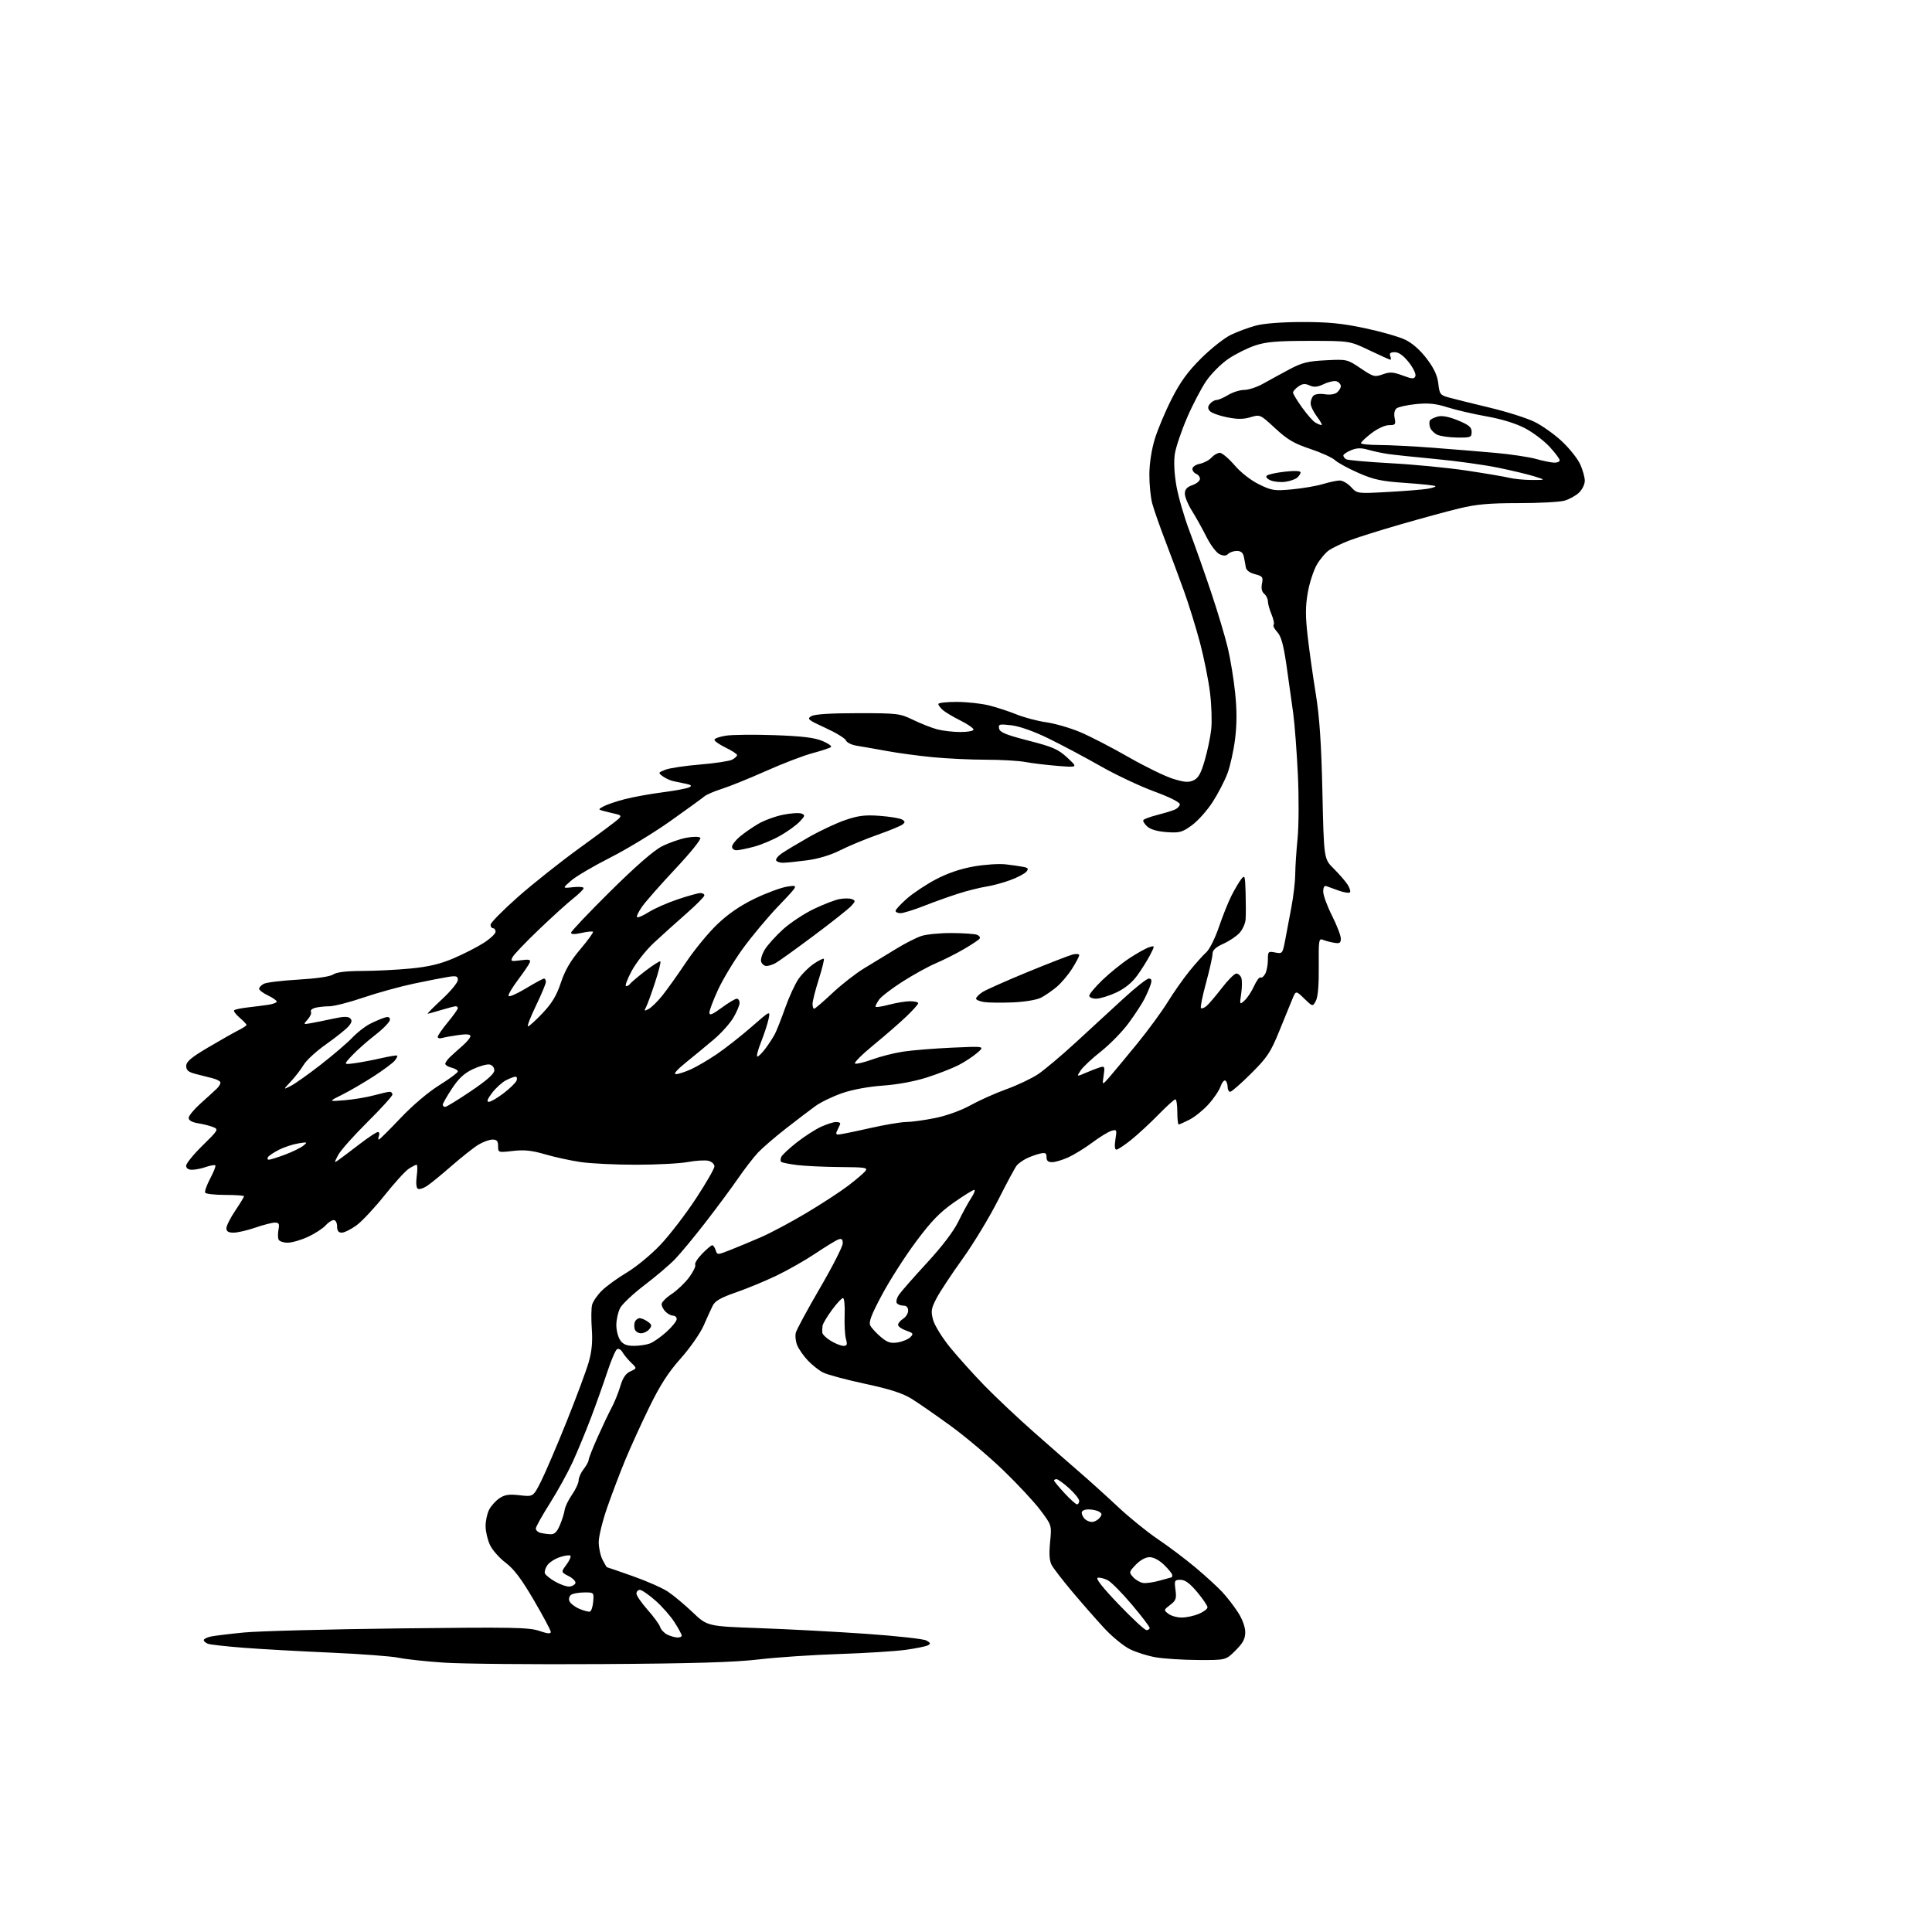 <?xml version="1.0" encoding="UTF-8" standalone="no"?>
<svg 
  version="1.1" 
  xmlns="http://www.w3.org/2000/svg" 
  xmlns:xlink="http://www.w3.org/1999/xlink" 
  xmlns:svg="http://www.w3.org/2000/svg"
  xmlns:rdf="http://www.w3.org/1999/02/22-rdf-syntax-ns#"
  xmlns:cc="http://creativecommons.org/ns#"
  xmlns:dc="http://purl.org/dc/elements/1.1/"
  viewBox="0 0 768 768"
  width="768"
  height="768"
>
<style>svg {background-color: white; }</style>"
<path stroke="none" fill="black" fill-rule="evenodd" d="M239.00,661.50C211.77,661.67 183.65,661.41 176.50,660.93C169.35,660.45 161.25,659.57 158.50,658.99C155.75,658.40 143.60,657.48 131.50,656.95C119.40,656.42 103.83,655.56 96.91,655.02C89.98,654.49 83.57,653.77 82.66,653.42C81.75,653.07 81.00,652.42 81.00,651.97C81.00,651.53 82.24,650.89 83.75,650.56C85.26,650.23 91.22,649.50 97.00,648.94C102.78,648.38 130.50,647.65 158.61,647.32C203.64,646.79 210.27,646.90 214.36,648.30C217.71,649.44 218.98,649.55 218.94,648.69C218.91,648.04 215.87,642.35 212.19,636.05C207.29,627.67 204.29,623.69 201.00,621.21C198.53,619.35 195.72,616.18 194.78,614.16C193.83,612.15 193.04,608.79 193.03,606.70C193.01,604.61 193.65,601.64 194.45,600.10C195.25,598.56 197.11,596.50 198.60,595.53C200.71,594.14 202.45,593.90 206.63,594.39C211.96,595.01 211.96,595.01 215.06,588.88C216.76,585.51 221.34,574.81 225.23,565.12C229.12,555.43 233.08,544.78 234.03,541.45C235.26,537.16 235.61,533.34 235.25,528.28C234.97,524.37 235.02,520.06 235.36,518.71C235.70,517.37 237.44,514.82 239.24,513.05C241.03,511.28 245.52,508.02 249.22,505.82C252.91,503.61 258.93,498.64 262.58,494.77C266.24,490.89 272.55,482.67 276.61,476.49C280.68,470.31 284.00,464.53 284.00,463.65C284.00,462.76 282.93,461.77 281.63,461.44C280.33,461.12 276.65,461.33 273.45,461.92C270.25,462.52 260.94,463.00 252.76,463.00C244.58,463.00 234.65,462.52 230.69,461.92C226.74,461.33 220.40,459.95 216.62,458.84C211.36,457.31 208.34,457.00 203.87,457.52C198.04,458.19 198.00,458.18 198.00,455.60C198.00,453.57 197.51,453.00 195.75,453.00C194.51,453.01 192.00,453.92 190.17,455.04C188.33,456.16 183.55,459.93 179.54,463.43C175.53,466.93 171.09,470.55 169.67,471.48C168.25,472.41 166.63,472.89 166.07,472.54C165.47,472.17 165.30,470.08 165.66,467.46C166.00,465.01 165.97,463.00 165.60,463.00C165.23,463.00 163.82,463.73 162.46,464.62C161.10,465.51 156.75,470.30 152.80,475.26C148.84,480.22 143.83,485.56 141.65,487.14C139.48,488.71 136.87,490.00 135.85,490.00C134.54,490.00 134.00,489.27 134.00,487.50C134.00,486.07 133.42,485.00 132.65,485.00C131.92,485.00 130.45,485.96 129.40,487.14C128.36,488.32 125.25,490.34 122.50,491.63C119.75,492.92 116.09,493.98 114.36,493.99C112.63,494.00 110.99,493.41 110.71,492.69C110.43,491.96 110.44,490.16 110.72,488.69C111.14,486.51 110.86,486.00 109.27,486.00C108.20,486.00 104.70,486.90 101.50,488.00C98.30,489.10 94.41,490.00 92.84,490.00C90.79,490.00 90.00,489.51 90.00,488.24C90.00,487.27 91.57,484.13 93.50,481.28C95.42,478.42 97.00,475.84 97.00,475.54C97.00,475.24 93.65,475.00 89.56,475.00C85.47,475.00 81.87,474.60 81.57,474.12C81.28,473.64 82.17,471.10 83.55,468.49C84.94,465.88 85.86,463.53 85.59,463.26C85.32,462.99 83.66,463.27 81.90,463.88C80.14,464.50 77.64,465.00 76.35,465.00C74.85,465.00 74.00,464.41 74.00,463.38C74.00,462.49 76.93,458.89 80.52,455.37C86.77,449.24 86.95,448.94 84.77,448.05C83.52,447.54 80.81,446.85 78.75,446.52C76.34,446.13 75.00,445.37 75.00,444.40C75.00,443.56 77.11,441.00 79.68,438.69C82.26,436.39 85.20,433.70 86.22,432.71C87.24,431.73 87.84,430.54 87.55,430.07C87.26,429.61 85.78,428.92 84.26,428.56C82.74,428.19 79.81,427.45 77.75,426.91C74.83,426.14 74.01,425.43 74.03,423.71C74.05,422.00 76.04,420.33 82.78,416.35C87.58,413.52 92.96,410.47 94.75,409.57C96.54,408.68 98.00,407.71 98.00,407.43C98.00,407.14 96.76,405.84 95.25,404.54C93.74,403.24 92.76,401.91 93.08,401.59C93.40,401.27 95.87,400.76 98.58,400.45C101.29,400.14 104.96,399.67 106.75,399.40C108.54,399.13 110.00,398.56 110.00,398.14C110.00,397.72 108.43,396.62 106.50,395.70C104.58,394.78 103.00,393.59 103.00,393.05C103.00,392.51 103.83,391.63 104.84,391.09C105.85,390.54 112.04,389.79 118.59,389.41C125.91,388.98 131.26,388.19 132.47,387.36C133.79,386.45 137.63,385.99 143.97,385.97C149.21,385.96 157.88,385.52 163.24,385.00C170.34,384.31 174.96,383.22 180.24,380.97C184.23,379.27 189.64,376.51 192.25,374.84C194.86,373.16 197.00,371.16 197.00,370.40C197.00,369.63 196.55,369.00 196.00,369.00C195.45,369.00 195.00,368.37 195.00,367.60C195.00,366.83 199.84,361.91 205.75,356.67C211.66,351.43 222.80,342.59 230.50,337.02C238.20,331.45 245.13,326.27 245.91,325.50C247.11,324.32 246.89,324.02 244.41,323.47C242.81,323.11 240.63,322.57 239.57,322.28C237.78,321.79 237.82,321.65 240.09,320.46C241.45,319.75 245.24,318.48 248.53,317.64C251.81,316.80 258.55,315.58 263.50,314.94C268.45,314.30 273.17,313.41 273.99,312.97C275.12,312.35 274.82,312.02 272.74,311.58C271.23,311.26 268.99,310.79 267.75,310.54C266.51,310.29 264.60,309.43 263.50,308.62C261.55,307.19 261.58,307.12 264.50,305.98C266.15,305.33 272.36,304.40 278.30,303.91C284.23,303.42 289.97,302.55 291.05,301.98C292.12,301.40 293.00,300.59 293.00,300.16C293.00,299.74 290.98,298.41 288.50,297.21C286.02,296.01 284.00,294.60 284.00,294.07C284.00,293.55 286.08,292.81 288.62,292.43C291.17,292.05 299.83,291.96 307.87,292.24C318.63,292.61 323.64,293.21 326.82,294.50C329.19,295.48 330.76,296.58 330.32,296.97C329.87,297.35 326.57,298.44 323.00,299.39C319.43,300.34 311.10,303.53 304.50,306.48C297.90,309.42 290.02,312.61 287.00,313.56C283.98,314.52 280.82,315.87 280.00,316.58C279.18,317.28 273.10,321.69 266.50,326.37C259.90,331.05 249.10,337.62 242.50,340.95C235.90,344.29 228.93,348.40 227.00,350.09C223.50,353.15 223.50,353.15 227.75,352.67C230.09,352.41 232.00,352.57 232.00,353.04C232.00,353.51 230.12,355.37 227.82,357.19C225.52,359.01 219.40,364.55 214.23,369.50C209.06,374.45 204.36,379.35 203.80,380.40C202.85,382.15 203.08,382.25 206.96,381.73C210.31,381.28 211.04,381.45 210.60,382.59C210.31,383.37 208.20,386.46 205.94,389.47C203.67,392.47 201.97,395.36 202.16,395.89C202.34,396.42 205.43,395.09 209.00,392.93C212.57,390.77 215.84,389.00 216.25,389.00C216.66,389.00 217.00,389.59 217.00,390.30C217.00,391.02 215.22,395.29 213.04,399.80C210.86,404.31 209.44,408.00 209.89,408.00C210.34,408.00 212.95,405.63 215.70,402.73C219.44,398.77 221.26,395.74 222.97,390.59C224.61,385.67 226.80,381.91 230.72,377.29C233.72,373.75 235.97,370.64 235.72,370.39C235.47,370.14 233.40,370.35 231.13,370.86C228.40,371.47 227.00,371.44 227.00,370.77C227.00,370.22 234.00,362.84 242.55,354.37C252.65,344.38 259.85,338.10 263.09,336.45C265.84,335.06 270.20,333.52 272.79,333.03C275.43,332.53 277.89,332.52 278.38,333.01C278.89,333.50 274.70,338.73 268.63,345.20C262.78,351.43 256.80,358.22 255.33,360.27C253.87,362.33 252.93,364.26 253.24,364.58C253.56,364.89 255.65,363.99 257.89,362.57C260.13,361.16 265.31,358.87 269.41,357.50C273.50,356.12 277.56,355.00 278.43,355.00C279.29,355.00 280.00,355.42 280.00,355.94C280.00,356.45 276.76,359.71 272.80,363.19C268.84,366.66 263.05,371.88 259.92,374.79C256.79,377.70 252.81,382.76 251.06,386.04C249.31,389.32 248.33,392.00 248.88,392.00C249.43,392.00 250.12,391.62 250.41,391.15C250.70,390.68 253.44,388.36 256.49,386.00C259.55,383.65 262.26,381.92 262.51,382.18C262.77,382.43 261.81,386.21 260.38,390.57C258.96,394.93 257.36,399.32 256.82,400.33C255.97,401.93 256.09,402.02 257.86,401.08C258.96,400.49 261.41,398.09 263.29,395.75C265.17,393.41 269.42,387.45 272.73,382.50C276.05,377.55 281.62,370.76 285.13,367.42C289.45,363.29 294.24,360.01 300.00,357.22C304.68,354.96 310.52,352.80 313.00,352.43C317.50,351.75 317.50,351.75 309.48,360.12C305.08,364.73 298.64,372.43 295.18,377.24C291.71,382.04 287.33,389.33 285.44,393.42C283.55,397.52 282.00,401.61 282.00,402.52C282.00,403.79 283.13,403.34 286.88,400.59C289.57,398.61 292.27,397.00 292.88,397.00C293.50,397.00 294.00,397.75 294.00,398.66C294.00,399.58 292.90,402.20 291.56,404.49C290.22,406.78 286.73,410.68 283.81,413.15C280.89,415.62 275.89,419.75 272.71,422.32C269.05,425.28 267.58,426.99 268.71,426.98C269.69,426.97 272.39,426.10 274.70,425.05C277.01,424.00 281.64,421.28 285.00,419.00C288.35,416.72 294.50,411.89 298.67,408.26C306.23,401.66 306.23,401.66 305.52,405.08C305.12,406.96 303.77,411.09 302.52,414.25C301.26,417.41 300.61,420.00 301.07,420.00C301.52,420.00 302.99,418.54 304.32,416.75C305.66,414.96 307.33,412.38 308.05,411.00C308.76,409.62 310.60,404.95 312.14,400.60C313.68,396.26 316.07,391.08 317.45,389.10C318.84,387.12 321.56,384.42 323.51,383.11C325.45,381.79 327.24,380.91 327.48,381.15C327.72,381.39 326.81,385.07 325.46,389.33C324.11,393.59 323.00,397.96 323.00,399.04C323.00,400.12 323.28,401.00 323.63,401.00C323.97,401.00 327.25,398.19 330.91,394.75C334.57,391.31 340.25,386.89 343.53,384.91C346.81,382.94 352.43,379.52 356.00,377.32C359.57,375.11 364.19,372.75 366.26,372.07C368.33,371.39 373.78,370.87 378.38,370.90C382.98,370.93 387.47,371.24 388.36,371.59C389.26,371.93 389.75,372.60 389.45,373.08C389.15,373.56 386.34,375.45 383.20,377.27C380.07,379.10 375.02,381.64 372.00,382.92C368.98,384.21 363.00,387.50 358.73,390.24C354.46,392.98 350.29,396.17 349.48,397.33C348.67,398.49 348.00,399.75 348.00,400.13C348.00,400.51 350.36,400.19 353.25,399.42C356.14,398.65 359.96,398.02 361.75,398.01C363.54,398.01 365.00,398.35 365.00,398.79C365.00,399.22 362.86,401.62 360.25,404.11C357.64,406.61 351.72,411.75 347.11,415.53C342.50,419.31 339.26,422.59 339.91,422.80C340.57,423.02 343.67,422.27 346.80,421.12C349.94,419.98 355.39,418.59 358.92,418.05C362.46,417.50 371.23,416.79 378.42,416.46C391.50,415.87 391.50,415.87 388.50,418.49C386.85,419.93 383.48,422.15 381.00,423.42C378.52,424.68 372.90,426.88 368.50,428.29C363.63,429.86 356.78,431.13 351.00,431.54C345.25,431.94 338.84,433.13 334.77,434.54C331.07,435.82 326.28,438.13 324.14,439.68C321.99,441.23 316.70,445.26 312.37,448.64C308.04,452.02 303.08,456.30 301.34,458.14C299.60,459.99 296.00,464.65 293.34,468.51C290.68,472.37 284.82,480.26 280.33,486.06C275.84,491.85 270.41,498.40 268.25,500.62C266.10,502.84 260.67,507.45 256.18,510.87C251.68,514.29 247.33,518.39 246.50,519.99C245.68,521.59 245.00,524.62 245.00,526.73C245.00,528.83 245.70,531.56 246.56,532.78C247.71,534.42 249.12,535.00 251.99,535.00C254.12,535.00 257.00,534.57 258.38,534.04C259.76,533.52 262.72,531.44 264.95,529.43C267.18,527.41 269.00,525.14 269.00,524.38C269.00,523.62 268.36,523.00 267.57,523.00C266.79,523.00 265.44,522.29 264.57,521.43C263.71,520.56 263.00,519.22 263.00,518.44C263.00,517.66 264.81,515.83 267.02,514.37C269.23,512.90 272.37,509.90 273.99,507.70C275.61,505.50 276.67,503.28 276.35,502.76C276.04,502.25 277.26,500.29 279.08,498.41C280.90,496.54 282.72,495.00 283.13,495.00C283.53,495.00 284.15,495.88 284.49,496.96C285.11,498.91 285.16,498.91 290.31,496.88C293.16,495.76 298.65,493.47 302.50,491.80C306.35,490.13 314.45,485.81 320.50,482.20C326.55,478.60 334.00,473.74 337.05,471.42C340.10,469.10 343.19,466.48 343.92,465.60C345.12,464.15 344.18,463.99 333.87,463.92C327.62,463.87 319.93,463.51 316.78,463.12C313.64,462.72 310.82,462.15 310.51,461.84C310.20,461.54 310.23,460.66 310.57,459.89C310.90,459.13 313.66,456.54 316.70,454.15C319.74,451.76 324.08,448.96 326.36,447.92C328.64,446.89 331.29,446.03 332.25,446.02C333.21,446.01 334.00,446.25 334.00,446.57C334.00,446.88 333.53,448.00 332.96,449.07C332.19,450.52 332.25,451.00 333.23,451.00C333.95,451.00 339.48,449.88 345.52,448.51C351.56,447.14 358.21,446.01 360.29,446.01C362.38,446.00 367.55,445.29 371.79,444.42C376.32,443.50 382.10,441.41 385.78,439.36C389.24,437.44 395.67,434.56 400.08,432.97C404.49,431.38 410.16,428.68 412.69,426.98C415.22,425.27 421.79,419.74 427.30,414.69C432.81,409.63 441.34,401.79 446.26,397.25C451.18,392.71 455.86,389.00 456.67,389.00C457.73,389.00 457.94,389.62 457.44,391.25C457.06,392.49 455.95,395.07 454.98,397.00C454.01,398.93 451.15,403.29 448.64,406.71C446.13,410.12 441.18,415.18 437.65,417.96C434.12,420.73 430.48,424.14 429.57,425.53C427.91,428.06 427.91,428.06 431.71,426.42C433.79,425.52 436.36,424.54 437.41,424.23C439.12,423.74 439.25,424.09 438.71,427.59C438.11,431.50 438.11,431.50 441.15,428.00C442.82,426.07 447.74,420.14 452.09,414.82C456.43,409.50 461.87,402.07 464.18,398.32C466.49,394.57 470.39,389.02 472.84,386.00C475.30,382.98 478.32,379.60 479.56,378.50C480.80,377.40 483.04,372.90 484.54,368.50C486.03,364.10 488.29,358.48 489.55,356.00C490.81,353.52 492.54,350.60 493.39,349.50C494.83,347.64 494.95,348.02 495.15,355.00C495.27,359.12 495.27,363.84 495.15,365.47C495.03,367.11 493.94,369.53 492.72,370.86C491.50,372.19 488.59,374.13 486.25,375.18C483.24,376.54 482.00,377.70 482.00,379.16C482.00,380.30 480.84,385.49 479.42,390.70C478.00,395.91 477.09,400.42 477.40,400.73C477.70,401.03 478.68,400.68 479.57,399.94C480.47,399.20 483.20,395.98 485.66,392.80C488.11,389.61 490.72,387.00 491.45,387.00C492.19,387.00 493.08,387.75 493.43,388.67C493.78,389.59 493.77,392.41 493.40,394.92C492.74,399.44 492.75,399.48 494.72,397.72C495.82,396.74 497.52,394.17 498.50,392.00C499.48,389.83 500.64,388.28 501.09,388.56C501.54,388.83 502.37,388.17 502.95,387.09C503.53,386.01 504.00,383.54 504.00,381.59C504.00,378.22 504.14,378.08 506.91,378.63C509.74,379.20 509.84,379.07 510.85,373.86C511.41,370.91 512.55,364.90 513.37,360.50C514.19,356.10 514.87,350.25 514.88,347.50C514.89,344.75 515.30,338.39 515.80,333.36C516.30,328.27 516.36,316.96 515.92,307.86C515.49,298.86 514.66,287.90 514.07,283.50C513.47,279.10 512.27,270.55 511.40,264.50C510.21,256.28 509.28,252.93 507.73,251.25C506.59,250.02 505.94,248.72 506.29,248.38C506.64,248.03 506.26,246.17 505.46,244.25C504.66,242.33 504.00,239.97 504.00,239.00C504.00,238.03 503.34,236.70 502.54,236.04C501.59,235.25 501.28,233.83 501.66,231.97C502.17,229.39 501.90,229.03 498.86,228.24C496.70,227.68 495.40,226.69 495.21,225.44C495.05,224.37 494.71,222.49 494.44,221.25C494.11,219.71 493.24,219.00 491.68,219.00C490.43,219.00 488.87,219.53 488.23,220.17C487.38,221.02 486.42,221.05 484.78,220.30C483.52,219.72 481.18,216.61 479.56,213.37C477.94,210.14 475.35,205.50 473.81,203.05C472.26,200.61 471.00,197.55 471.00,196.25C471.00,194.53 471.81,193.61 474.00,192.85C475.65,192.27 477.00,191.16 477.00,190.37C477.00,189.58 476.32,188.68 475.50,188.36C474.67,188.05 474.00,187.15 474.00,186.37C474.00,185.59 475.33,184.68 476.95,184.36C478.57,184.04 480.67,182.92 481.60,181.89C482.54,180.85 484.03,180.00 484.90,180.00C485.78,180.00 488.41,182.21 490.74,184.92C493.26,187.85 497.20,190.93 500.49,192.54C505.58,195.03 506.59,195.18 513.68,194.52C517.91,194.12 523.42,193.17 525.93,192.41C528.44,191.65 531.43,191.02 532.58,191.01C533.72,191.00 535.74,192.18 537.08,193.62C539.50,196.24 539.50,196.24 551.50,195.58C558.10,195.22 565.20,194.66 567.28,194.33C569.36,194.00 570.85,193.51 570.58,193.24C570.31,192.97 564.95,192.40 558.68,191.97C549.06,191.31 546.11,190.68 539.98,187.99C535.97,186.23 531.79,183.95 530.69,182.93C529.59,181.90 525.14,179.88 520.79,178.43C514.41,176.31 511.76,174.74 506.91,170.26C500.95,164.74 500.90,164.71 497.11,165.85C494.26,166.70 491.87,166.71 487.66,165.86C484.56,165.24 481.51,164.11 480.89,163.36C480.04,162.34 480.07,161.62 481.00,160.50C481.68,159.68 482.85,159.00 483.60,159.00C484.34,159.00 486.43,158.10 488.23,157.00C490.03,155.91 492.89,155.01 494.59,155.00C496.29,155.00 499.67,153.89 502.09,152.53C504.52,151.17 509.20,148.61 512.50,146.85C517.56,144.15 519.84,143.58 527.00,143.22C535.41,142.79 535.56,142.82 540.88,146.41C545.93,149.82 546.46,149.96 549.65,148.81C552.49,147.78 553.78,147.86 557.56,149.26C561.46,150.70 562.16,150.73 562.64,149.49C562.95,148.69 561.77,146.23 560.02,144.02C557.89,141.34 556.04,140.00 554.45,140.00C552.74,140.00 552.23,140.43 552.64,141.50C552.95,142.32 552.99,143.00 552.71,143.00C552.43,143.00 548.67,141.31 544.35,139.25C536.50,135.50 536.50,135.50 520.50,135.50C507.75,135.50 503.38,135.87 499.00,137.31C495.98,138.31 491.17,140.70 488.32,142.63C485.47,144.56 481.53,148.49 479.55,151.37C477.57,154.24 474.12,160.84 471.88,166.04C469.64,171.24 467.46,177.68 467.03,180.35C466.55,183.43 466.77,188.10 467.63,193.10C468.39,197.44 470.75,205.61 472.89,211.25C475.03,216.89 478.88,227.80 481.46,235.50C484.04,243.20 487.01,253.11 488.06,257.53C489.11,261.94 490.43,270.00 490.99,275.43C491.70,282.23 491.69,287.93 490.97,293.71C490.40,298.33 489.03,304.52 487.93,307.45C486.83,310.39 484.17,315.52 482.02,318.85C479.86,322.19 476.16,326.33 473.80,328.05C469.93,330.87 468.93,331.14 463.79,330.78C460.12,330.52 457.36,329.73 456.06,328.56C454.95,327.55 454.25,326.40 454.50,326.00C454.75,325.60 457.10,324.72 459.72,324.05C462.35,323.38 465.51,322.43 466.75,321.94C467.99,321.45 469.00,320.44 469.00,319.70C469.00,318.90 464.81,316.81 458.75,314.59C453.11,312.52 443.55,308.01 437.50,304.56C431.45,301.11 422.20,296.19 416.94,293.62C411.05,290.74 405.36,288.71 402.09,288.32C397.26,287.75 396.83,287.86 397.15,289.60C397.44,291.11 399.81,292.09 408.79,294.40C418.56,296.91 420.64,297.82 424.29,301.20C428.50,305.10 428.50,305.10 420.50,304.46C416.10,304.11 410.30,303.41 407.61,302.91C404.93,302.41 397.89,302.00 391.97,302.00C386.05,302.00 376.55,301.55 370.86,301.01C365.16,300.46 356.90,299.35 352.50,298.53C348.10,297.72 342.79,296.79 340.70,296.47C338.61,296.15 336.63,295.20 336.31,294.36C335.98,293.51 332.29,291.26 328.11,289.35C321.22,286.20 320.69,285.76 322.50,284.69C323.83,283.90 330.06,283.50 341.00,283.50C356.83,283.50 357.72,283.61 363.00,286.17C366.02,287.63 370.30,289.32 372.50,289.91C374.70,290.50 378.86,290.99 381.75,290.99C384.64,291.00 387.00,290.56 387.00,290.02C387.00,289.48 384.64,287.85 381.75,286.40C378.86,284.96 375.71,283.08 374.75,282.23C373.79,281.38 373.00,280.31 373.00,279.85C373.00,279.38 376.26,279.01 380.25,279.02C384.24,279.02 389.98,279.64 393.00,280.38C396.02,281.12 400.98,282.73 404.00,283.96C407.02,285.19 412.37,286.61 415.87,287.11C419.38,287.61 425.45,289.37 429.37,291.02C433.29,292.67 441.90,297.11 448.50,300.90C455.10,304.68 463.07,308.58 466.22,309.56C470.76,310.98 472.46,311.11 474.43,310.21C476.35,309.34 477.37,307.52 478.89,302.29C479.98,298.56 481.15,292.99 481.48,289.93C481.82,286.86 481.61,280.34 481.01,275.43C480.42,270.52 478.62,261.55 477.02,255.50C475.41,249.45 472.56,240.22 470.67,235.00C468.79,229.78 465.44,220.78 463.23,215.00C461.01,209.22 458.68,202.53 458.03,200.12C457.38,197.71 456.87,192.52 456.89,188.59C456.91,184.24 457.76,178.73 459.06,174.47C460.24,170.64 463.26,163.45 465.79,158.50C469.21,151.78 472.16,147.72 477.47,142.44C481.37,138.56 486.69,134.36 489.29,133.10C491.89,131.84 496.37,130.19 499.26,129.42C502.47,128.56 509.62,128.02 517.75,128.01C528.03,128.00 533.58,128.55 542.59,130.46C548.97,131.81 556.20,133.88 558.65,135.07C561.46,136.43 564.61,139.22 567.18,142.62C570.08,146.47 571.39,149.30 571.75,152.50C572.22,156.67 572.53,157.07 575.88,158.00C577.87,158.56 585.10,160.35 591.95,161.99C598.80,163.62 606.90,166.18 609.95,167.67C613.00,169.16 617.93,172.66 620.89,175.44C623.86,178.22 627.11,182.30 628.12,184.50C629.13,186.70 629.97,189.66 629.98,191.08C629.99,192.51 628.96,194.63 627.66,195.85C626.37,197.06 623.79,198.49 621.92,199.02C620.04,199.56 611.82,200.00 603.64,200.00C591.99,200.00 586.90,200.45 580.14,202.09C575.39,203.23 564.69,206.15 556.37,208.56C548.04,210.97 538.92,213.85 536.08,214.97C533.25,216.08 529.81,217.74 528.43,218.64C527.05,219.54 524.83,222.15 523.49,224.42C522.16,226.70 520.52,231.75 519.85,235.64C518.90,241.19 518.90,244.99 519.84,253.12C520.50,258.83 521.95,269.12 523.07,276.00C524.54,285.14 525.25,295.61 525.68,314.96C526.27,341.43 526.27,341.43 530.14,345.26C532.27,347.37 534.75,350.21 535.64,351.58C536.54,352.94 536.97,354.36 536.61,354.72C536.25,355.09 534.27,354.78 532.22,354.05C530.18,353.32 527.94,352.51 527.25,352.25C526.45,351.95 526.00,352.73 526.00,354.42C526.00,355.87 527.57,360.18 529.50,364.00C531.42,367.82 533.00,371.91 533.00,373.09C533.00,374.87 532.54,375.15 530.25,374.75C528.74,374.50 526.74,373.96 525.81,373.56C524.27,372.90 524.13,373.88 524.23,384.17C524.30,391.57 523.90,396.33 523.07,397.86C521.82,400.21 521.82,400.21 518.48,396.98C515.14,393.74 515.14,393.74 513.74,397.12C512.97,398.98 510.61,404.77 508.48,410.00C505.07,418.37 503.74,420.36 497.32,426.75C493.32,430.74 489.58,434.00 489.02,434.00C488.46,434.00 488.00,433.13 488.00,432.06C488.00,430.99 487.59,429.87 487.10,429.56C486.60,429.25 485.74,430.31 485.18,431.90C484.63,433.50 482.48,436.68 480.40,438.97C478.33,441.27 474.94,444.01 472.86,445.07C470.78,446.13 468.84,447.00 468.54,447.00C468.24,447.00 468.00,444.75 468.00,442.00C468.00,439.25 467.65,437.00 467.22,437.00C466.79,437.00 463.75,439.75 460.47,443.11C457.19,446.47 452.32,450.97 449.66,453.11C447.00,455.25 444.35,457.00 443.78,457.00C443.13,457.00 442.99,455.49 443.40,452.93C444.02,449.03 443.94,448.88 441.77,449.54C440.52,449.92 437.11,452.01 434.20,454.19C431.28,456.36 427.00,459.00 424.70,460.05C422.39,461.10 419.49,461.97 418.25,461.98C416.65,461.99 416.00,461.41 416.00,459.98C416.00,458.29 415.56,458.07 413.25,458.62C411.74,458.98 409.34,459.86 407.93,460.57C406.51,461.29 404.83,462.50 404.18,463.28C403.54,464.05 400.19,470.27 396.75,477.09C393.30,483.92 386.92,494.45 382.57,500.50C378.22,506.55 373.58,513.58 372.26,516.12C370.16,520.15 369.99,521.24 370.91,524.65C371.48,526.80 374.50,531.70 377.61,535.53C380.72,539.36 386.92,546.25 391.38,550.84C395.85,555.42 404.68,563.75 411.02,569.34C417.35,574.93 425.66,582.20 429.48,585.50C433.30,588.80 440.05,594.90 444.48,599.06C448.91,603.22 456.03,608.99 460.31,611.87C464.59,614.76 471.33,619.84 475.30,623.17C479.26,626.50 484.02,630.86 485.88,632.86C487.74,634.86 490.56,638.50 492.13,640.95C493.86,643.63 495.00,646.75 495.00,648.81C495.00,651.45 494.12,653.12 491.15,656.08C487.30,659.93 487.30,659.93 476.40,659.88C470.41,659.85 462.83,659.38 459.56,658.83C456.30,658.29 451.57,656.80 449.06,655.53C446.55,654.26 442.02,650.54 439.00,647.28C435.98,644.02 430.31,637.56 426.40,632.92C422.50,628.29 418.74,623.42 418.04,622.10C417.16,620.44 416.97,617.64 417.43,613.01C418.09,606.32 418.09,606.32 413.58,600.32C411.10,597.02 404.44,589.87 398.77,584.41C393.11,578.96 383.74,571.05 377.95,566.84C372.16,562.63 365.19,557.79 362.46,556.09C358.78,553.81 353.91,552.24 343.83,550.07C336.31,548.46 328.80,546.43 327.13,545.57C325.47,544.71 322.74,542.54 321.07,540.76C319.41,538.98 317.53,536.28 316.91,534.78C316.28,533.27 316.03,531.02 316.35,529.77C316.67,528.52 320.99,520.52 325.96,512.00C330.93,503.48 334.99,495.50 335.00,494.28C335.00,492.59 334.58,492.22 333.25,492.71C332.29,493.06 328.20,495.56 324.17,498.26C320.14,500.96 313.16,504.93 308.67,507.08C304.18,509.24 296.92,512.24 292.54,513.75C286.58,515.81 284.26,517.13 283.33,519.00C282.65,520.38 281.00,523.98 279.68,527.00C278.35,530.02 274.26,535.88 270.59,540.00C265.62,545.58 262.41,550.57 258.05,559.50C254.83,566.10 250.53,575.55 248.49,580.50C246.45,585.45 243.25,593.87 241.39,599.21C239.53,604.55 238.00,610.76 238.00,613.01C238.00,615.26 238.69,618.43 239.53,620.05C240.36,621.67 241.15,623.00 241.28,623.00C241.40,623.00 246.00,624.58 251.48,626.52C256.97,628.45 263.27,631.23 265.48,632.69C267.69,634.15 272.13,637.85 275.34,640.91C281.18,646.47 281.18,646.47 301.84,647.21C313.20,647.62 332.31,648.63 344.30,649.47C356.28,650.30 367.04,651.49 368.21,652.11C369.89,653.01 370.03,653.40 368.91,654.02C368.13,654.45 364.12,655.27 360.00,655.84C355.88,656.41 343.95,657.15 333.50,657.50C323.05,657.84 308.65,658.81 301.50,659.66C291.90,660.79 275.54,661.28 239.00,661.50zM269.25,650.93C270.21,650.97 271.00,650.64 271.00,650.20C271.00,649.75 269.73,647.38 268.17,644.93C266.62,642.48 263.18,638.57 260.53,636.24C257.88,633.91 255.11,632.00 254.36,632.00C253.61,632.00 253.00,632.66 253.00,633.47C253.00,634.27 254.99,637.17 257.41,639.90C259.84,642.63 262.10,645.73 262.43,646.79C262.77,647.85 264.05,649.20 265.27,649.79C266.50,650.38 268.29,650.90 269.25,650.93zM455.75,648.00C456.44,648.00 457.00,647.60 457.00,647.11C457.00,646.62 453.82,642.46 449.94,637.86C446.06,633.26 441.76,628.91 440.38,628.19C439.01,627.47 437.21,627.02 436.38,627.19C435.39,627.39 438.27,631.05 444.68,637.75C450.08,643.38 455.06,648.00 455.75,648.00zM469.72,643.00C471.56,643.00 474.62,642.35 476.53,641.55C478.44,640.75 480.00,639.58 480.00,638.94C480.00,638.30 478.16,635.58 475.91,632.89C472.98,629.40 471.09,628.00 469.28,628.00C466.89,628.00 466.77,628.24 467.27,631.99C467.74,635.45 467.46,636.24 465.15,637.99C462.56,639.95 462.55,640.04 464.44,641.50C465.51,642.33 467.89,643.00 469.72,643.00zM234.50,640.63C235.05,640.47 235.64,638.69 235.81,636.67C236.12,633.03 236.09,633.00 232.31,633.02C230.21,633.02 227.87,633.43 227.10,633.91C226.32,634.41 225.98,635.52 226.34,636.44C226.69,637.34 228.44,638.72 230.23,639.50C232.03,640.28 233.95,640.79 234.50,640.63zM226.42,630.68C227.48,630.58 228.52,629.96 228.74,629.31C228.95,628.65 227.75,627.40 226.06,626.53C222.98,624.94 222.98,624.94 225.17,621.98C226.37,620.36 227.08,618.75 226.75,618.41C226.41,618.08 224.53,618.33 222.57,618.98C220.61,619.62 218.36,621.07 217.58,622.19C216.79,623.31 216.36,624.79 216.62,625.46C216.89,626.14 218.76,627.64 220.80,628.78C222.83,629.93 225.36,630.78 226.42,630.68zM461.00,628.31C463.48,627.60 465.61,627.02 465.75,627.01C465.89,627.00 466.00,626.60 466.00,626.12C466.00,625.63 464.56,623.83 462.81,622.12C460.88,620.23 458.59,619.00 457.00,619.00C455.39,619.00 453.27,620.16 451.52,621.98C448.76,624.86 448.72,625.03 450.43,626.93C451.41,628.01 453.17,629.05 454.35,629.24C455.53,629.44 458.52,629.02 461.00,628.31zM218.74,609.88C220.42,609.97 221.37,609.07 222.57,606.25C223.45,604.19 224.30,601.49 224.45,600.25C224.60,599.02 225.91,596.29 227.36,594.20C228.81,592.11 230.01,589.52 230.02,588.45C230.03,587.38 230.92,585.38 232.00,584.00C233.08,582.62 233.97,581.00 233.98,580.39C233.99,579.78 235.58,575.73 237.52,571.39C239.45,567.05 241.96,561.77 243.09,559.66C244.23,557.55 245.79,553.69 246.57,551.08C247.58,547.68 248.72,545.99 250.60,545.13C253.23,543.94 253.23,543.94 250.86,541.66C249.56,540.40 248.02,538.53 247.44,537.51C246.85,536.49 245.88,535.96 245.27,536.34C244.66,536.71 242.94,540.73 241.45,545.26C239.95,549.79 237.03,558.00 234.95,563.50C232.86,569.00 229.57,576.97 227.63,581.20C225.68,585.44 221.60,592.84 218.55,597.65C215.50,602.46 213.00,606.95 213.00,607.62C213.00,608.30 213.79,609.06 214.75,609.31C215.71,609.56 217.51,609.82 218.74,609.88zM434.08,605.00C435.00,605.00 436.34,604.29 437.06,603.42C438.15,602.12 438.13,601.69 436.94,600.94C436.15,600.44 434.26,600.02 432.75,600.02C431.15,600.01 430.00,600.54 430.00,601.30C430.00,602.01 430.54,603.14 431.20,603.80C431.86,604.46 433.15,605.00 434.08,605.00zM428.13,598.00C428.61,598.00 429.00,597.38 429.00,596.62C429.00,595.86 427.20,593.61 425.00,591.62C422.80,589.63 420.55,588.00 420.00,588.00C419.45,588.00 419.00,588.24 419.00,588.52C419.00,588.81 420.86,591.06 423.13,593.52C425.40,595.99 427.65,598.00 428.13,598.00zM335.27,535.00C336.72,535.00 336.90,534.50 336.27,532.25C335.85,530.74 335.62,526.46 335.76,522.75C335.91,519.04 335.61,516.00 335.10,516.00C334.59,516.00 332.60,518.14 330.69,520.75C328.77,523.36 327.10,526.17 326.98,527.00C326.86,527.83 326.82,529.07 326.88,529.76C326.95,530.46 328.46,531.92 330.25,533.01C332.04,534.10 334.30,534.99 335.27,535.00zM356.88,533.63C358.79,533.32 361.04,532.38 361.88,531.55C363.23,530.19 363.06,529.92 360.20,528.92C358.44,528.31 357.00,527.28 357.00,526.64C357.00,526.00 357.90,524.92 359.00,524.23C360.10,523.55 361.00,522.09 361.00,520.99C361.00,519.69 360.33,519.00 359.06,519.00C357.99,519.00 356.83,518.53 356.47,517.96C356.12,517.38 356.50,515.92 357.32,514.71C358.14,513.49 363.13,507.81 368.41,502.08C374.50,495.48 379.09,489.44 380.96,485.58C382.58,482.24 384.87,478.04 386.05,476.25C387.23,474.46 387.77,473.00 387.26,473.00C386.74,473.00 383.07,475.28 379.09,478.07C373.51,481.99 370.09,485.54 363.99,493.76C359.65,499.60 353.61,509.06 350.56,514.78C346.26,522.84 345.24,525.57 345.99,526.98C346.52,527.97 348.40,530.00 350.17,531.49C352.78,533.68 354.05,534.09 356.88,533.63zM254.85,530.00C253.80,530.00 252.68,529.33 252.36,528.50C252.05,527.67 252.05,526.33 252.36,525.50C252.68,524.67 253.54,524.00 254.28,524.00C255.01,524.00 256.47,524.63 257.52,525.39C259.14,526.57 259.22,527.03 258.09,528.39C257.36,529.28 255.90,530.00 254.85,530.00zM134.78,460.96C135.90,460.16 139.61,457.36 143.01,454.75C146.41,452.14 149.65,450.00 150.21,450.00C150.76,450.00 150.95,450.68 150.64,451.50C150.32,452.32 150.30,453.00 150.59,453.00C150.89,453.00 154.74,449.18 159.16,444.51C163.95,439.46 170.20,434.15 174.60,431.40C178.67,428.87 182.00,426.40 182.00,425.92C182.00,425.43 180.88,424.76 179.50,424.41C178.12,424.07 177.00,423.38 177.00,422.89C177.00,422.40 177.82,421.21 178.82,420.25C179.83,419.29 182.08,417.26 183.82,415.74C185.57,414.23 187.00,412.49 187.00,411.88C187.00,411.13 185.46,410.99 182.25,411.44C179.64,411.81 176.71,412.34 175.75,412.62C174.79,412.91 174.00,412.70 174.00,412.18C174.00,411.65 175.80,409.04 178.00,406.38C180.20,403.71 182.00,401.19 182.00,400.77C182.00,400.35 181.62,400.00 181.16,400.00C180.70,400.00 178.11,400.67 175.41,401.49C172.71,402.31 170.28,402.98 170.00,402.98C169.72,402.98 172.31,400.37 175.75,397.17C179.19,393.98 182.00,390.55 182.00,389.55C182.00,388.02 181.42,387.83 178.25,388.32C176.19,388.64 170.00,389.85 164.50,391.01C159.00,392.17 149.96,394.67 144.41,396.56C138.86,398.45 132.79,400.01 130.91,400.01C129.04,400.02 126.49,400.30 125.26,400.63C124.03,400.96 123.29,401.65 123.61,402.18C123.93,402.70 123.36,404.06 122.35,405.20C120.52,407.25 120.53,407.27 123.50,406.75C125.15,406.46 129.11,405.66 132.30,404.97C136.60,404.03 138.39,403.99 139.23,404.83C140.06,405.66 139.85,406.51 138.43,408.11C137.37,409.29 133.39,412.46 129.59,415.14C125.78,417.82 121.80,421.47 120.74,423.25C119.67,425.04 117.38,428.02 115.65,429.87C112.50,433.23 112.50,433.23 115.55,431.69C117.23,430.85 122.63,427.02 127.55,423.19C132.47,419.36 138.07,414.56 140.00,412.53C141.93,410.49 145.07,408.02 147.00,407.04C148.93,406.06 151.51,404.94 152.75,404.56C154.40,404.05 155.00,404.27 155.00,405.37C155.00,406.20 152.41,408.89 149.25,411.34C146.09,413.79 141.93,417.48 140.00,419.52C136.50,423.25 136.50,423.25 141.00,422.64C143.47,422.30 148.20,421.41 151.50,420.65C154.80,419.90 157.68,419.43 157.89,419.62C158.11,419.80 157.66,420.71 156.89,421.65C156.13,422.58 152.36,425.38 148.52,427.87C144.67,430.36 139.05,433.64 136.02,435.15C130.50,437.89 130.50,437.89 137.00,437.36C140.57,437.06 145.82,436.19 148.65,435.41C151.49,434.64 154.30,434.00 154.90,434.00C155.51,434.00 156.00,434.49 156.00,435.09C156.00,435.69 151.52,440.62 146.05,446.05C140.57,451.48 135.33,457.39 134.41,459.17C132.74,462.39 132.75,462.41 134.78,460.96zM106.90,461.00C107.47,461.00 110.33,460.10 113.27,459.00C116.21,457.90 119.49,456.30 120.56,455.44C122.38,453.98 122.25,453.92 118.55,454.52C116.37,454.88 112.92,456.02 110.86,457.07C108.81,458.12 106.85,459.43 106.51,459.99C106.16,460.54 106.34,461.00 106.90,461.00zM176.97,440.00C177.51,440.00 182.12,437.17 187.22,433.72C193.62,429.39 196.50,426.83 196.50,425.48C196.50,424.36 195.69,423.37 194.60,423.16C193.56,422.96 190.59,423.79 188.00,425.00C184.53,426.63 182.34,428.66 179.65,432.74C177.64,435.79 176.00,438.67 176.00,439.14C176.00,439.61 176.44,440.00 176.97,440.00zM194.31,438.00C195.08,438.00 197.75,436.45 200.23,434.55C202.71,432.65 205.01,430.40 205.34,429.55C205.67,428.70 205.48,428.00 204.92,428.00C204.36,428.00 202.65,428.65 201.11,429.44C199.58,430.23 197.11,432.48 195.61,434.44C193.75,436.88 193.34,438.00 194.31,438.00zM402.70,398.46C398.19,398.65 393.04,398.60 391.25,398.34C389.46,398.08 388.00,397.46 388.00,396.96C388.00,396.46 389.14,395.30 390.52,394.39C391.91,393.48 399.99,389.89 408.47,386.40C416.96,382.92 425.05,379.78 426.45,379.42C427.85,379.07 429.00,379.19 429.00,379.70C429.00,380.20 427.73,382.62 426.17,385.07C424.61,387.53 421.86,390.78 420.05,392.31C418.24,393.83 415.44,395.75 413.83,396.59C412.15,397.46 407.39,398.26 402.70,398.46zM435.75,396.99C434.24,397.00 433.00,396.46 433.00,395.81C433.00,395.15 435.36,392.34 438.25,389.55C441.14,386.77 445.98,382.86 449.00,380.88C452.02,378.89 455.54,376.94 456.82,376.54C459.13,375.82 459.13,375.82 457.16,379.66C456.07,381.77 453.76,385.45 452.03,387.82C449.97,390.66 447.09,392.98 443.69,394.56C440.84,395.89 437.26,396.98 435.75,396.99zM304.67,384.00C303.87,384.00 302.94,383.27 302.60,382.39C302.25,381.50 302.91,379.27 304.04,377.43C305.18,375.59 308.45,371.98 311.30,369.40C314.16,366.82 319.63,363.20 323.46,361.36C327.29,359.52 331.90,357.73 333.70,357.40C335.51,357.06 337.72,357.06 338.63,357.41C340.12,357.98 340.10,358.24 338.39,360.13C337.35,361.27 330.63,366.60 323.45,371.96C316.28,377.32 309.44,382.23 308.27,382.86C307.09,383.49 305.48,384.00 304.67,384.00zM357.97,363.00C356.89,363.00 356.00,362.59 356.00,362.08C356.00,361.58 358.03,359.39 360.50,357.21C362.98,355.03 368.18,351.57 372.08,349.53C376.69,347.10 381.91,345.33 387.09,344.43C391.45,343.66 397.15,343.29 399.76,343.59C402.37,343.88 405.55,344.34 406.84,344.61C408.73,344.99 408.95,345.35 408.00,346.50C407.35,347.29 404.50,348.79 401.66,349.84C398.82,350.90 394.48,352.07 392.00,352.45C389.52,352.83 384.57,354.07 381.00,355.21C377.43,356.34 371.23,358.56 367.22,360.14C363.22,361.71 359.06,363.00 357.97,363.00zM311.31,342.97C310.10,342.99 308.86,342.58 308.55,342.08C308.23,341.57 309.22,340.30 310.74,339.25C312.26,338.20 317.14,335.27 321.59,332.74C326.05,330.20 332.57,327.15 336.09,325.95C341.21,324.21 343.94,323.88 349.69,324.31C353.65,324.60 357.62,325.25 358.51,325.74C359.82,326.48 359.88,326.85 358.81,327.72C358.09,328.31 353.60,330.16 348.84,331.84C344.08,333.51 337.42,336.27 334.06,337.97C330.17,339.93 325.29,341.41 320.72,342.00C316.75,342.52 312.51,342.95 311.31,342.97zM292.75,337.99C291.79,337.99 291.00,337.37 291.00,336.59C291.00,335.81 292.39,334.01 294.09,332.58C295.79,331.15 299.09,328.86 301.43,327.49C303.77,326.12 308.20,324.49 311.29,323.87C314.37,323.25 317.66,323.04 318.60,323.40C320.12,323.98 320.05,324.32 317.92,326.58C316.61,327.98 313.15,330.49 310.22,332.16C307.29,333.84 302.55,335.83 299.69,336.59C296.84,337.35 293.71,337.98 292.75,337.99zM510.84,191.53C509.00,191.77 506.41,191.51 505.08,190.95C503.65,190.35 503.04,189.58 503.58,189.07C504.09,188.59 507.31,187.89 510.75,187.50C514.62,187.07 517.00,187.17 517.00,187.78C517.00,188.32 516.37,189.28 515.59,189.93C514.81,190.57 512.68,191.29 510.84,191.53zM609.00,190.80C614.50,190.80 614.50,190.80 610.00,189.38C607.52,188.60 601.00,187.04 595.50,185.91C590.00,184.78 578.75,183.22 570.50,182.45C562.25,181.67 553.70,180.77 551.50,180.43C549.30,180.10 545.84,179.36 543.80,178.77C541.04,177.98 539.33,178.03 537.05,178.98C535.37,179.67 534.00,180.61 534.00,181.06C534.00,181.51 534.49,182.19 535.09,182.56C535.70,182.93 543.68,183.64 552.84,184.14C562.01,184.63 575.58,185.95 583.00,187.06C590.42,188.17 598.08,189.47 600.00,189.94C601.92,190.41 605.98,190.80 609.00,190.80zM617.75,183.91C618.99,183.96 620.00,183.54 620.00,182.98C620.00,182.42 618.20,180.00 616.00,177.62C613.80,175.23 609.42,171.92 606.25,170.25C602.60,168.33 597.03,166.61 591.00,165.53C585.77,164.61 578.76,162.98 575.42,161.92C570.75,160.44 567.85,160.14 562.92,160.63C559.39,160.99 555.90,161.75 555.16,162.33C554.33,162.99 554.04,164.45 554.39,166.19C554.90,168.73 554.68,169.00 552.16,169.00C550.55,169.00 547.59,170.36 545.18,172.21C542.88,173.98 541.00,175.76 541.00,176.16C541.00,176.56 544.26,176.89 548.25,176.90C552.24,176.91 561.80,177.39 569.50,177.98C577.20,178.57 588.45,179.49 594.50,180.03C600.55,180.58 607.75,181.65 610.50,182.42C613.25,183.19 616.51,183.86 617.75,183.91zM579.25,173.93C576.09,173.90 572.50,173.38 571.27,172.79C570.05,172.20 568.78,170.88 568.46,169.87C568.13,168.85 568.12,167.61 568.43,167.12C568.73,166.63 570.16,165.93 571.61,165.56C573.32,165.13 576.09,165.68 579.62,167.14C583.94,168.93 585.00,169.83 585.00,171.68C585.00,173.84 584.61,174.00 579.25,173.93zM525.30,168.97C525.74,168.99 524.95,167.50 523.55,165.66C522.15,163.82 521.00,161.43 521.00,160.36C521.00,159.28 521.50,157.90 522.12,157.28C522.75,156.65 524.71,156.40 526.61,156.71C528.62,157.04 530.59,156.75 531.49,156.01C532.32,155.32 533.00,154.18 533.00,153.48C533.00,152.79 532.28,151.94 531.41,151.60C530.53,151.27 528.26,151.73 526.36,152.63C523.70,153.89 522.36,154.03 520.57,153.21C518.78,152.40 517.73,152.50 516.12,153.63C514.95,154.45 514.00,155.54 514.00,156.05C514.00,156.57 515.62,159.25 517.60,162.00C519.58,164.76 521.94,167.44 522.85,167.97C523.76,168.50 524.86,168.95 525.30,168.97z" />

</svg>